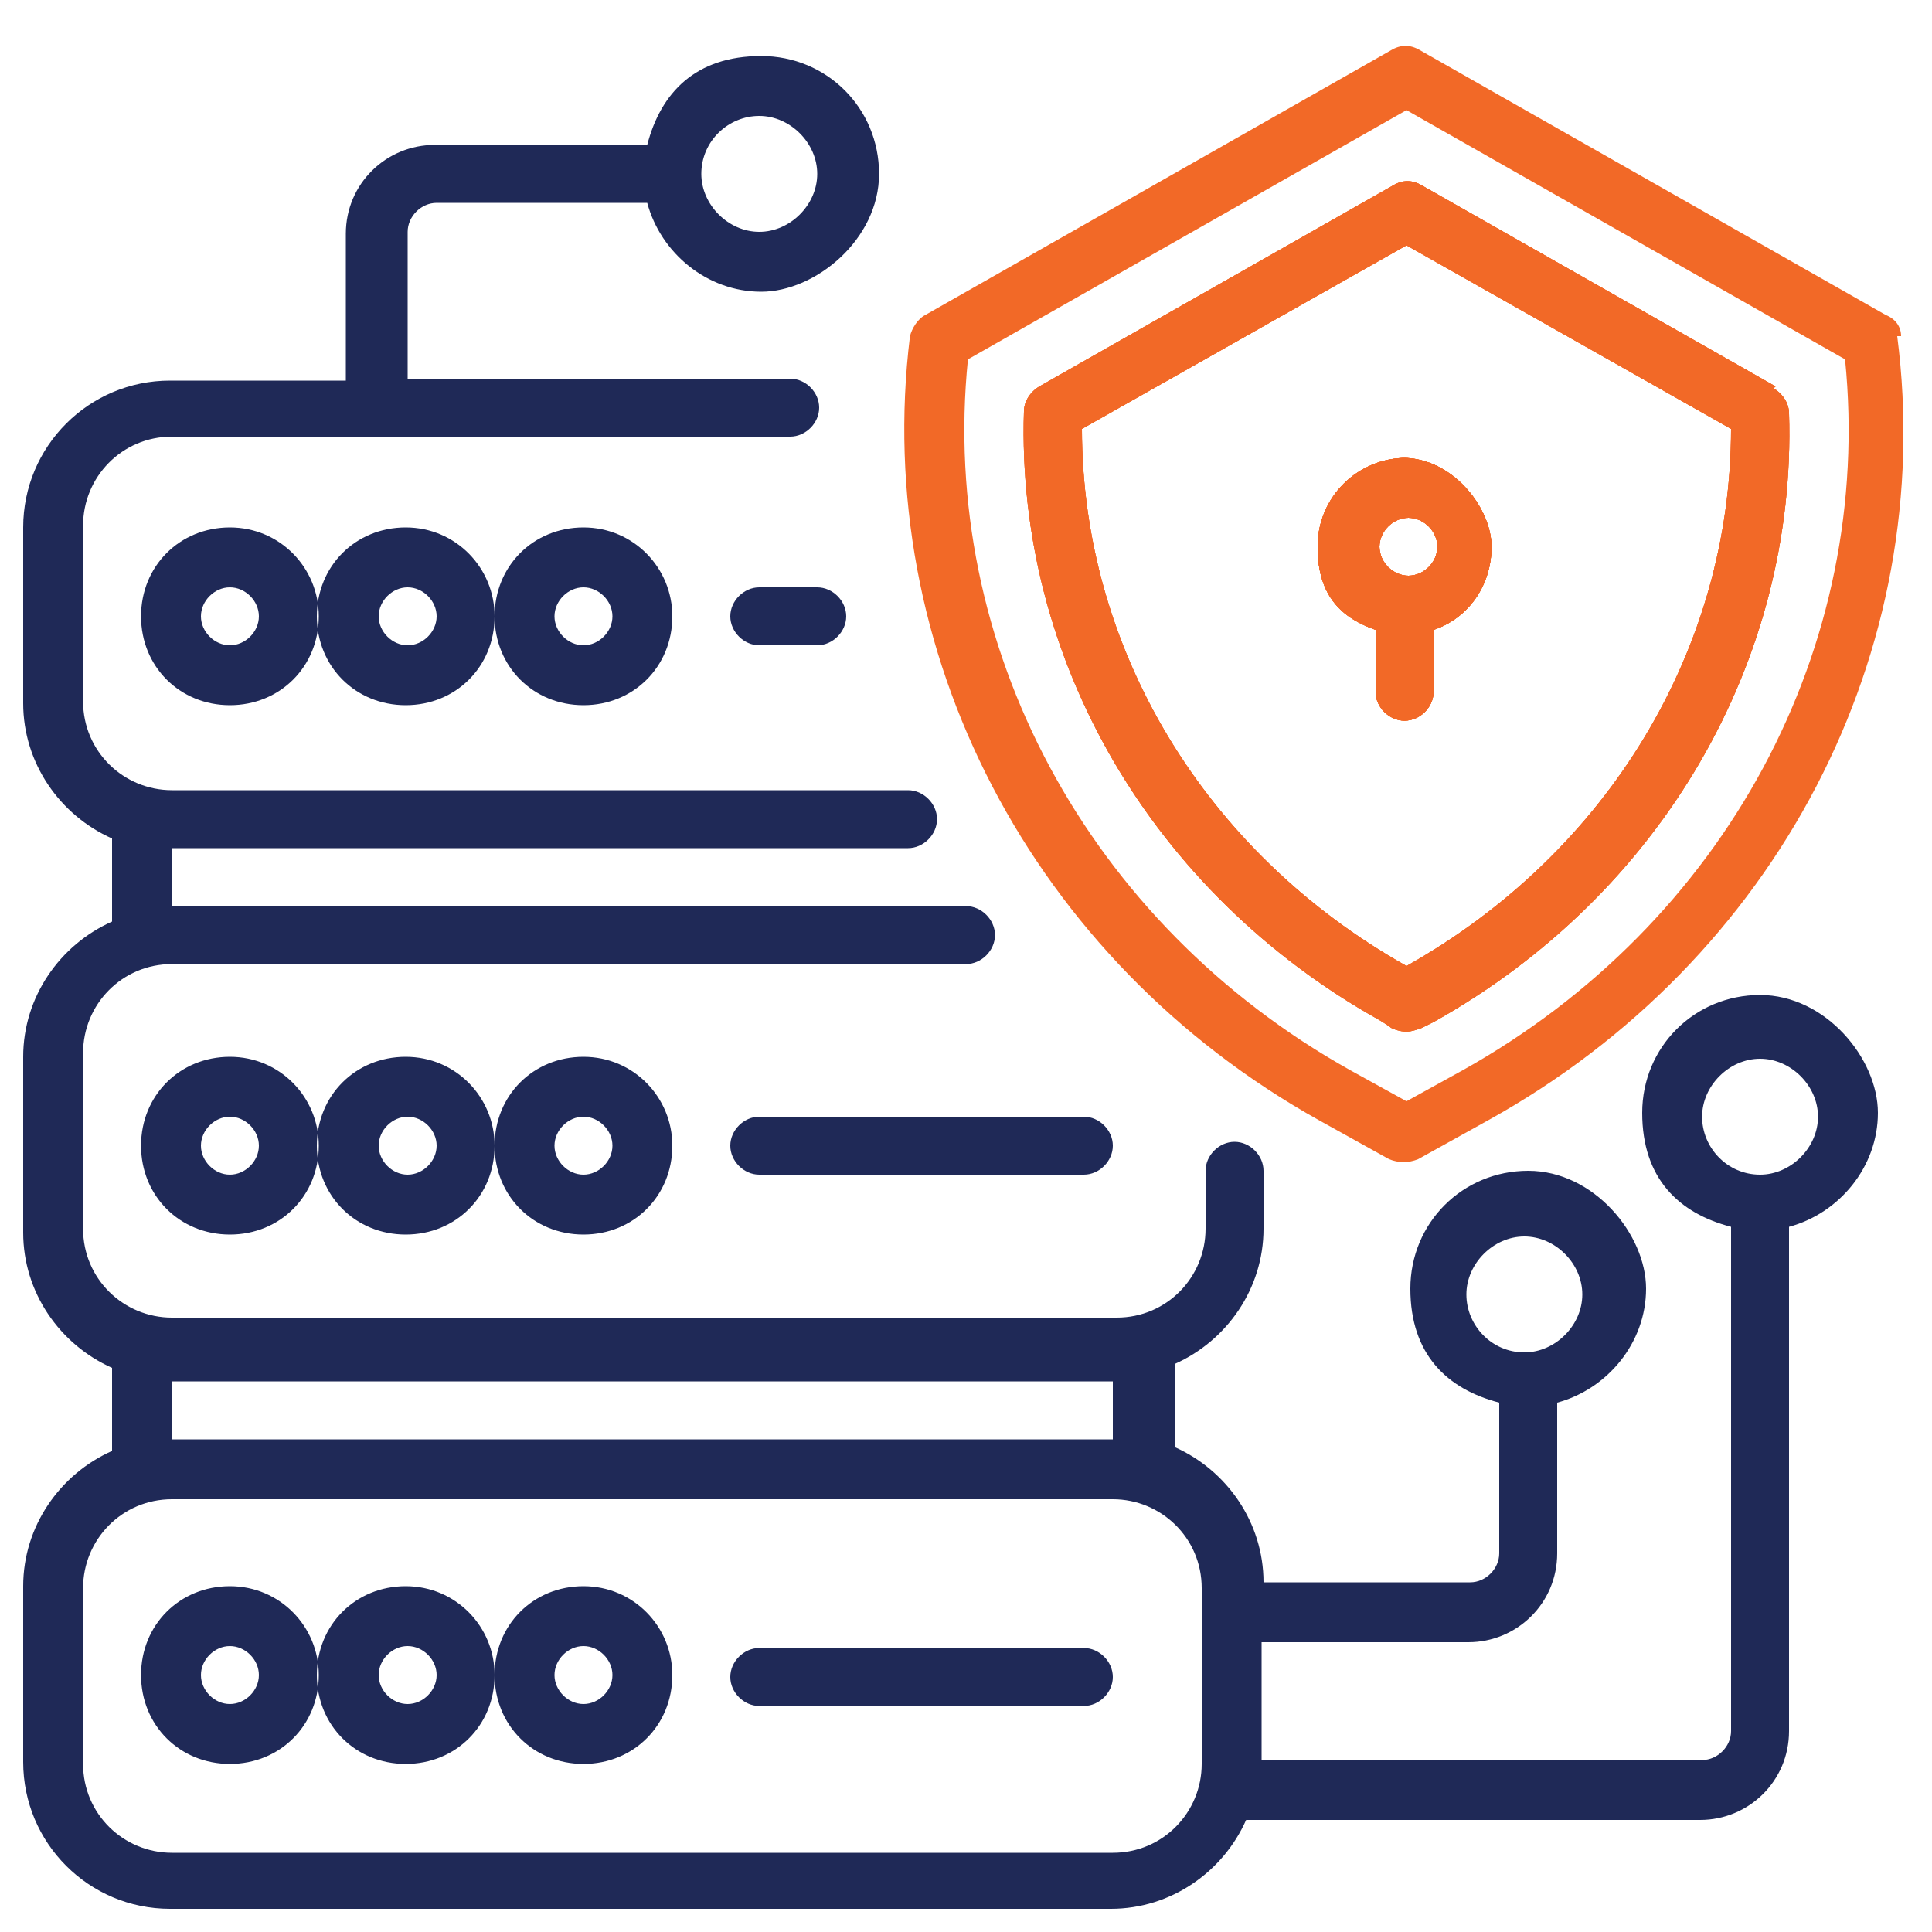 <?xml version="1.0" encoding="UTF-8"?>
<svg xmlns="http://www.w3.org/2000/svg" version="1.1" viewBox="0 0 100 100">
  <defs>
    <style>
      .cls-1 {
        fill: #f26927;
      }

      .cls-1, .cls-2 {
        fill-rule: evenodd;
      }

      .cls-2 {
        fill: #1f2957;
      }
    </style>
  </defs>
  <!-- Generator: Adobe Illustrator 28.7.1, SVG Export Plug-In . SVG Version: 1.2.0 Build 142)  -->
  <g>
    <g id="Layer_1">
      <g id="ICON">
        <path class="cls-2" d="M33.4,7.5h-10.9c-2.5,0-4.6,2-4.6,4.6v7.6h-9.1c-4.2,0-7.6,3.4-7.6,7.6v9.1c0,3.1,1.9,5.8,4.6,7v4.3c-2.7,1.2-4.6,3.9-4.6,7v9.1c0,3.1,1.9,5.8,4.6,7v4.3c-2.7,1.2-4.6,3.9-4.6,7v9.1c0,4.2,3.4,7.6,7.6,7.6h48.7c3.1,0,5.8-1.9,7-4.6h23.5c2.5,0,4.6-2,4.6-4.6v-26.1c2.6-.7,4.6-3.1,4.6-5.9s-2.7-6.1-6.1-6.1-6.1,2.7-6.1,6.1,1.9,5.2,4.6,5.9v26.1c0,.8-.7,1.5-1.5,1.5h-22.8v-6.1h10.7c2.5,0,4.6-2,4.6-4.6v-7.8c2.6-.7,4.6-3.1,4.6-5.9s-2.7-6.1-6.1-6.1-6.1,2.7-6.1,6.1,1.9,5.2,4.6,5.9v7.8c0,.8-.7,1.5-1.5,1.5h-10.7c0-3.1-1.9-5.8-4.6-7v-4.3c2.7-1.2,4.6-3.9,4.6-7v-3c0-.8-.7-1.5-1.5-1.5s-1.5.7-1.5,1.5v3c0,2.5-2,4.6-4.6,4.6H8.9c-2.5,0-4.6-2-4.6-4.6v-9.1c0-2.5,2-4.6,4.6-4.6h41.1c.8,0,1.5-.7,1.5-1.5s-.7-1.5-1.5-1.5H8.9v-3h38.1c.8,0,1.5-.7,1.5-1.5s-.7-1.5-1.5-1.5H8.9c-2.5,0-4.6-2-4.6-4.6v-9.1c0-2.5,2-4.6,4.6-4.6h32c.8,0,1.5-.7,1.5-1.5s-.7-1.5-1.5-1.5h-19.8v-7.6c0-.8.7-1.5,1.5-1.5h10.9c.7,2.6,3.1,4.6,5.9,4.6s6.1-2.7,6.1-6.1-2.7-6.1-6.1-6.1-5.2,1.9-5.9,4.6ZM57.6,95.9H8.9c-2.5,0-4.6-2-4.6-4.6v-9.1c0-2.5,2-4.6,4.6-4.6h48.7c2.5,0,4.6,2,4.6,4.6v9.1c0,2.5-2,4.6-4.6,4.6ZM16.5,86.7c0-2.5-2-4.6-4.6-4.6s-4.6,2-4.6,4.6,2,4.6,4.6,4.6,4.6-2,4.6-4.6ZM34.8,86.7c0-2.5-2-4.6-4.6-4.6s-4.6,2-4.6,4.6,2,4.6,4.6,4.6,4.6-2,4.6-4.6ZM25.6,86.7c0-2.5-2-4.6-4.6-4.6s-4.6,2-4.6,4.6,2,4.6,4.6,4.6,4.6-2,4.6-4.6ZM39.3,88.3h16.8c.8,0,1.5-.7,1.5-1.5s-.7-1.5-1.5-1.5h-16.8c-.8,0-1.5.7-1.5,1.5s.7,1.5,1.5,1.5ZM13.4,86.7c0,.8-.7,1.5-1.5,1.5s-1.5-.7-1.5-1.5.7-1.5,1.5-1.5,1.5.7,1.5,1.5ZM31.7,86.7c0,.8-.7,1.5-1.5,1.5s-1.5-.7-1.5-1.5.7-1.5,1.5-1.5,1.5.7,1.5,1.5ZM22.6,86.7c0,.8-.7,1.5-1.5,1.5s-1.5-.7-1.5-1.5.7-1.5,1.5-1.5,1.5.7,1.5,1.5ZM57.6,71.5H8.9v3h48.7v-3ZM78.9,70c-1.7,0-3-1.4-3-3s1.4-3,3-3,3,1.4,3,3-1.4,3-3,3ZM16.5,59.3c0-2.5-2-4.6-4.6-4.6s-4.6,2-4.6,4.6,2,4.6,4.6,4.6,4.6-2,4.6-4.6ZM34.8,59.3c0-2.5-2-4.6-4.6-4.6s-4.6,2-4.6,4.6,2,4.6,4.6,4.6,4.6-2,4.6-4.6ZM25.6,59.3c0-2.5-2-4.6-4.6-4.6s-4.6,2-4.6,4.6,2,4.6,4.6,4.6,4.6-2,4.6-4.6ZM22.6,59.3c0,.8-.7,1.5-1.5,1.5s-1.5-.7-1.5-1.5.7-1.5,1.5-1.5,1.5.7,1.5,1.5ZM13.4,59.3c0,.8-.7,1.5-1.5,1.5s-1.5-.7-1.5-1.5.7-1.5,1.5-1.5,1.5.7,1.5,1.5ZM31.7,59.3c0,.8-.7,1.5-1.5,1.5s-1.5-.7-1.5-1.5.7-1.5,1.5-1.5,1.5.7,1.5,1.5ZM91.1,60.8c-1.7,0-3-1.4-3-3s1.4-3,3-3,3,1.4,3,3-1.4,3-3,3ZM39.3,60.8h16.8c.8,0,1.5-.7,1.5-1.5s-.7-1.5-1.5-1.5h-16.8c-.8,0-1.5.7-1.5,1.5s.7,1.5,1.5,1.5ZM16.5,31.9c0-2.5-2-4.6-4.6-4.6s-4.6,2-4.6,4.6,2,4.6,4.6,4.6,4.6-2,4.6-4.6ZM34.8,31.9c0-2.5-2-4.6-4.6-4.6s-4.6,2-4.6,4.6,2,4.6,4.6,4.6,4.6-2,4.6-4.6ZM25.6,31.9c0-2.5-2-4.6-4.6-4.6s-4.6,2-4.6,4.6,2,4.6,4.6,4.6,4.6-2,4.6-4.6ZM39.3,33.4h3c.8,0,1.5-.7,1.5-1.5s-.7-1.5-1.5-1.5h-3c-.8,0-1.5.7-1.5,1.5s.7,1.5,1.5,1.5ZM22.6,31.9c0,.8-.7,1.5-1.5,1.5s-1.5-.7-1.5-1.5.7-1.5,1.5-1.5,1.5.7,1.5,1.5ZM13.4,31.9c0,.8-.7,1.5-1.5,1.5s-1.5-.7-1.5-1.5.7-1.5,1.5-1.5,1.5.7,1.5,1.5ZM31.7,31.9c0,.8-.7,1.5-1.5,1.5s-1.5-.7-1.5-1.5.7-1.5,1.5-1.5,1.5.7,1.5,1.5ZM36.3,9c0-1.7,1.4-3,3-3s3,1.4,3,3-1.4,3-3,3-3-1.4-3-3Z"/>
      </g>
      <path class="cls-1" d="M98.4,17.4c0-.5-.3-.9-.8-1.1l-24.1-13.7c-.5-.3-1-.3-1.5,0l-24.1,13.7c-.4.2-.7.7-.8,1.1-2,16.3,6.3,32.3,21.2,40.6l3.6,2c.5.2,1,.2,1.5,0l3.6-2c15-8.3,23.3-24.3,21.2-40.6ZM75.7,55.4l-2.9,1.6-2.9-1.6c-13.6-7.6-21.3-22-19.8-36.8l22.7-12.9,22.7,12.9c1.5,14.9-6.2,29.2-19.8,36.8ZM91.9,20l-18.3-10.4c-.5-.3-1-.3-1.5,0l-18.3,10.4c-.5.3-.8.8-.8,1.3-.4,12.8,6.6,24.9,18.4,31.5h0s.5.3.6.4c.4.2.8.2.8.2,0,0,.3,0,.8-.2,0,0,.6-.3.6-.3h0c11.8-6.6,18.8-18.7,18.4-31.5,0-.5-.3-1-.8-1.3ZM72.8,50c-10.5-5.9-16.8-16.5-16.8-27.8l16.8-9.5,16.8,9.5c0,11.3-6.3,21.9-16.8,27.8Z"/>
      <path class="cls-1" d="M91.9,20l-18.3-10.4c-.5-.3-1-.3-1.5,0l-18.3,10.4c-.5.3-.8.8-.8,1.3-.4,12.8,6.6,24.9,18.4,31.5h0s.5.3.6.4c.4.2.8.2.8.2,0,0,.3,0,.8-.2,0,0,.6-.3.6-.3h0c11.8-6.6,18.8-18.7,18.4-31.5,0-.5-.3-1-.8-1.3ZM72.8,50c-10.5-5.9-16.8-16.5-16.8-27.8l16.8-9.5,16.8,9.5c0,11.3-6.3,21.9-16.8,27.8Z"/>
      <path class="cls-1" d="M91.9,20l-18.3-10.4c-.5-.3-1-.3-1.5,0l-18.3,10.4c-.5.3-.8.8-.8,1.3-.4,12.8,6.6,24.9,18.4,31.5h0s.5.3.6.4c.4.2.8.2.8.2,0,0,.3,0,.8-.2,0,0,.6-.3.6-.3h0c11.8-6.6,18.8-18.7,18.4-31.5,0-.5-.3-1-.8-1.3ZM72.8,50c-10.5-5.9-16.8-16.5-16.8-27.8l16.8-9.5,16.8,9.5c0,11.3-6.3,21.9-16.8,27.8Z"/>
      <g>
        <path class="cls-1" d="M72.8,23.7c-2.5,0-4.6,2-4.6,4.6s1.3,3.7,3,4.3v3.2c0,.8.7,1.5,1.5,1.5s1.5-.7,1.5-1.5v-3.2c1.8-.6,3-2.3,3-4.3s-2-4.6-4.6-4.6ZM72.9,29.8h0c-.8,0-1.5-.7-1.5-1.5s.7-1.5,1.5-1.5,1.5.7,1.5,1.5-.7,1.5-1.5,1.5Z"/>
        <path class="cls-1" d="M72.8,23.7c-2.5,0-4.6,2-4.6,4.6s1.3,3.7,3,4.3v3.2c0,.8.7,1.5,1.5,1.5s1.5-.7,1.5-1.5v-3.2c1.8-.6,3-2.3,3-4.3s-2-4.6-4.6-4.6ZM72.9,29.8h0c-.8,0-1.5-.7-1.5-1.5s.7-1.5,1.5-1.5,1.5.7,1.5,1.5-.7,1.5-1.5,1.5Z"/>
        <path class="cls-1" d="M72.8,23.7c-2.5,0-4.6,2-4.6,4.6s1.3,3.7,3,4.3v3.2c0,.8.7,1.5,1.5,1.5s1.5-.7,1.5-1.5v-3.2c1.8-.6,3-2.3,3-4.3s-2-4.6-4.6-4.6ZM72.9,29.8h0c-.8,0-1.5-.7-1.5-1.5s.7-1.5,1.5-1.5,1.5.7,1.5,1.5-.7,1.5-1.5,1.5Z"/>
        <path class="cls-1" d="M72.8,23.7c-2.5,0-4.6,2-4.6,4.6s1.3,3.7,3,4.3v3.2c0,.8.7,1.5,1.5,1.5s1.5-.7,1.5-1.5v-3.2c1.8-.6,3-2.3,3-4.3s-2-4.6-4.6-4.6ZM72.9,29.8h0c-.8,0-1.5-.7-1.5-1.5s.7-1.5,1.5-1.5,1.5.7,1.5,1.5-.7,1.5-1.5,1.5Z"/>
        <path class="cls-1" d="M72.8,23.7c-2.5,0-4.6,2-4.6,4.6s1.3,3.7,3,4.3v3.2c0,.8.7,1.5,1.5,1.5s1.5-.7,1.5-1.5v-3.2c1.8-.6,3-2.3,3-4.3s-2-4.6-4.6-4.6ZM72.9,29.8h0c-.8,0-1.5-.7-1.5-1.5s.7-1.5,1.5-1.5,1.5.7,1.5,1.5-.7,1.5-1.5,1.5Z"/>
      </g>
    </g>
  </g>
</svg>